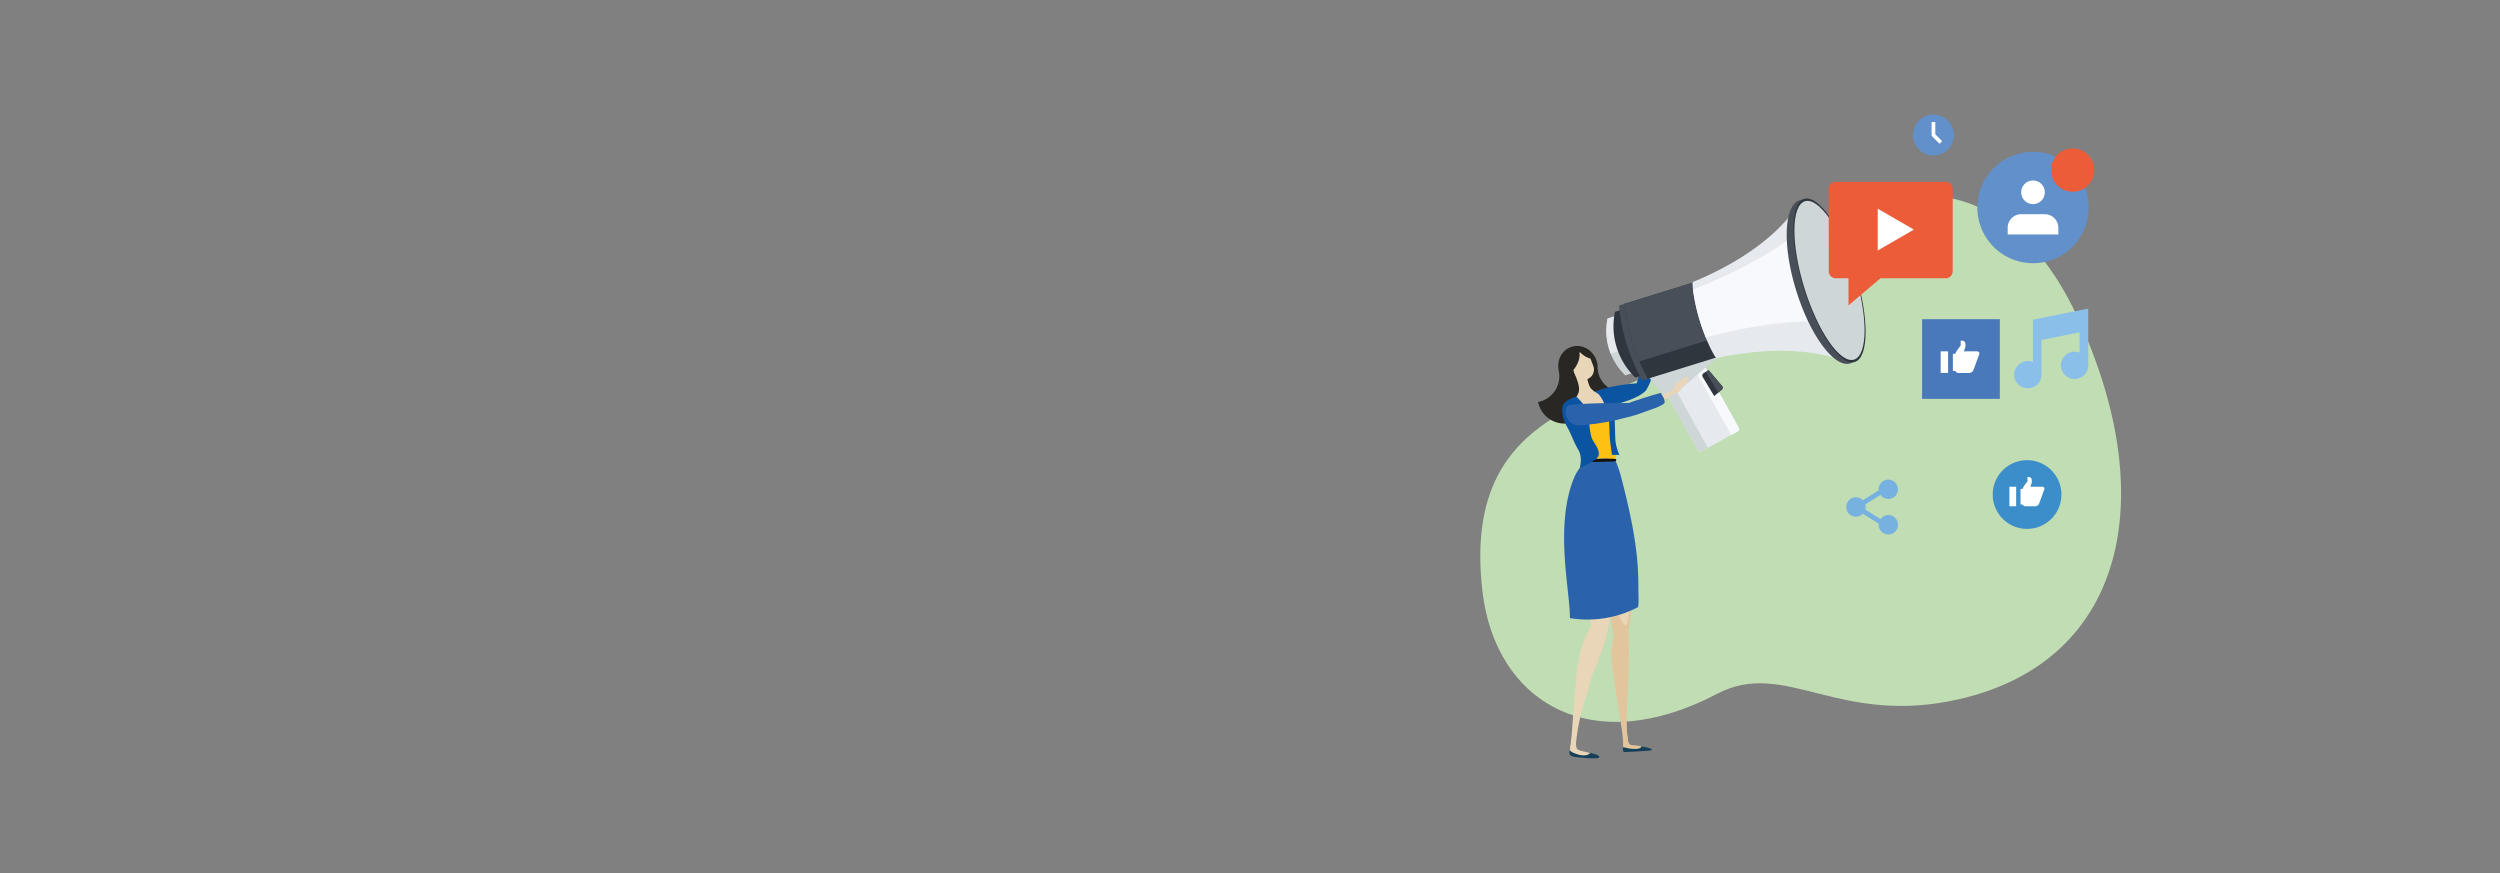 <svg xmlns="http://www.w3.org/2000/svg" id="Layer_1" data-name="Layer 1" viewBox="0 0 1374.47 480"><rect x="0" y="0" width="1374.47" height="480" fill="#808080" stroke="none"/><defs><style>.cls-1{fill:#c1ddb3;}.cls-2{fill:#fdc013;}.cls-3{fill:#282723;}.cls-4{fill:#0b54a1;}.cls-5{fill:#e2c59d;}.cls-6{fill:#e9d6b8;}.cls-7{fill:#ced6d8;}.cls-8{fill:#e6e9ed;}.cls-9{fill:#f7f9fd;}.cls-10{fill:#30363d;}.cls-11{fill:#484f59;}.cls-12{fill:#163f59;}.cls-13{fill:#2a63ab;}.cls-14{fill:#15100d;}.cls-15{fill:#89bfe8;}.cls-16{fill:#4979ba;}.cls-17{fill:#fff;}.cls-18{fill:#77b1df;}.cls-19{fill:#6290ca;}.cls-20{fill:#ed5c39;}.cls-21{fill:#3c8ecb;}</style></defs><path class="cls-1" d="M862.48,224.84c22.08-11.93,53.74-13.92,85.86-53.36,60.08-73.77,146.9-97.29,193.41,1.91s27.22,189.66-64.06,210.88c-67,15.57-96.11-22.5-133.64-2.81-69.86,36.65-121.91,4-129-56.16S833.12,240.7,862.48,224.84Z"></path><path class="cls-2" d="M887.3,232q-3-6.39-5.91-12.82a16.23,16.23,0,0,0-1.41-2.48c2.19,10.74-11.44,8.38-12,3.81-1.45,2.76-6.48,6.36-6.38,6.81,1.14,4.88,2.69,9.66,3.87,14.53a8.28,8.28,0,0,0,3.55,4.77,6,6,0,0,0,.14,1.23l.41,2.42c.46,1.95-1.2,9.49,0,9.26l17.35-3.59c1.2-.23,1.65-4.62,1.19-6.57l-.82-10a2.77,2.77,0,0,0-.15-.49C887.91,236.88,888.32,234.12,887.3,232Z"></path><path class="cls-3" d="M878.32,203a12.36,12.36,0,0,0-6-1.24,12,12,0,1,0,12.76,11.88A14.46,14.46,0,0,1,878.32,203Z"></path><path class="cls-4" d="M875.25,218.69c-.54-1.37.32-2.79,2.36-3.62,10.31-4.13,26.57-4.59,26.57-4.59s2.21,1.6,1.12,3.58c-1.32,2.37-7.86,6.68-23,9.51C877.88,224.39,876.15,221,875.25,218.69Z"></path><path class="cls-5" d="M912.41,181.9s.58-2.38,1.5-3.19c.63-.56,4.09-2.71,4.09-2.71a4.73,4.73,0,0,1-1.85,2.3A16,16,0,0,0,912.41,181.9Z"></path><path class="cls-5" d="M914.16,179.74c.21-1.53,1.48-2.77,3.33-3.88a3.54,3.54,0,0,0,1.88-2.36,23.48,23.48,0,0,0-3.75,2.47c-.71.54-1.41,1.12-2.08,1.7C911.34,179.6,913.64,183.65,914.16,179.74Z"></path><path class="cls-6" d="M911.74,184.26c1-.38,2-2.15,2.67-2.19a7.48,7.48,0,0,1,3,.42c-.54-2.2-3.72-1.77-4.91-2.49S909.13,185.22,911.74,184.26Z"></path><path class="cls-6" d="M907.83,196.3c.52-4,1-8.59,2.21-10.62,1.68-2.89,3.81-3.64,4.12-5.94a6.21,6.21,0,0,1,.2-.74c.17-.66.25-1.43.36-1.68s.56-1.1.25-.85c-2.7,2.19-5.51,4.9-5.82,5.69-.63,1.61-3.76,10.65-4.23,14.26C904.4,200.47,907.12,201.7,907.83,196.3Z"></path><path class="cls-6" d="M913.83,179.72s-.83-.13-.76-.77a11.45,11.45,0,0,1,1.54-3.59c.44-.73,3.11-3.8,3.11-3.8a4.7,4.7,0,0,1-1.09,2.75A20.31,20.31,0,0,0,913.83,179.72Z"></path><path class="cls-6" d="M902.82,202.15c1.34,2.42,1.16,10.22,2.61,10.07,3.25-7.32,3.18-28.55,3.18-28.55Z"></path><path class="cls-4" d="M911.11,195.42c-1.91-1.69-3.41-1.33-5.74-1.68-2.11,5.23-4.22,12.9-6,18.54-.66,2.1,1.85,3.2,3.31,3.35,2.48.27,4.58-5,5.87-9.29C909.75,202.44,911.39,198.48,911.11,195.42Z"></path><path class="cls-7" d="M902.22,203.67l-8.68,2.69a34,34,0,0,1-9.71-31.25l8.69-2.7Q897.37,188,902.22,203.67Z"></path><path class="cls-8" d="M898.13,190.48q-2.8-9-5.61-18.07l-8.69,2.7a33.9,33.9,0,0,0,1.71,19.28Z"></path><path class="cls-8" d="M956,235.27a1.36,1.36,0,0,1-.53,1.85l-20.07,11.11a1.36,1.36,0,0,1-1.84-.52l-18.75-33.86a1.35,1.35,0,0,1,.53-1.83l20.08-11.12a1.33,1.33,0,0,1,1.83.52Z"></path><path class="cls-9" d="M956,235.27l-18.75-33.85a1.33,1.33,0,0,0-1.83-.52L915.31,212a1.34,1.34,0,0,0-.64,1.48l16.32-9a1.35,1.35,0,0,1,1.83.53l18.76,33.86a2,2,0,0,1,.1.35l3.76-2.08A1.36,1.36,0,0,0,956,235.27Z"></path><path class="cls-7" d="M920.62,213.14a1.35,1.35,0,0,1,.53-1.84l16.49-9.13-.42-.75a1.33,1.33,0,0,0-1.83-.52L915.31,212a1.35,1.35,0,0,0-.53,1.83l18.75,33.86a1.36,1.36,0,0,0,1.84.52l3.58-2Z"></path><path class="cls-7" d="M950.21,187.36a3.16,3.16,0,0,1-.35,4.45l-30.41,25.94a3.16,3.16,0,0,1-4.45-.35l-12.63-14.81a3.16,3.16,0,0,1,.35-4.45l30.42-25.94a3.15,3.15,0,0,1,4.44.35Z"></path><path class="cls-10" d="M909.15,204.49l-10.06,3.12a39.31,39.31,0,0,1-11.22-36.17l10-3.12Q903.53,186.41,909.15,204.49Z"></path><path class="cls-11" d="M907.67,207.7l-4.73,1.47A103,103,0,0,1,890.15,168l4.73-1.47Q901.27,187.11,907.67,207.7Z"></path><path class="cls-10" d="M950.11,194.52c-1.57.5-42.58,13.23-44.16,13.71A102.86,102.86,0,0,1,893.17,167c1.57-.49,42.58-13.22,44.16-13.7Z"></path><path class="cls-11" d="M937,153.42l-.45.14-1.76.55-.83.26-1.61.5-.93.29-2.15.67-4.39,1.36-3.16,1-14.34,4.45-4.78,1.48-2.14.66L893.17,167a103.07,103.07,0,0,0,8.06,31.72L947,184.55q-4.83-15.6-9.68-31.21Z"></path><path class="cls-10" d="M946.81,212.29l-7.43-8.79-2.7,1.62a1.58,1.58,0,0,0-.53,2.17l6.29,10.46,4.21-3.56A1.35,1.35,0,0,0,946.81,212.29Z"></path><path class="cls-11" d="M939.38,203.5l-.88.53a1.55,1.55,0,0,0,0,1.56l6.18,10.26,2-1.66a1.35,1.35,0,0,0,.16-1.9Z"></path><path class="cls-8" d="M1006.58,154.42a262.3,262.3,0,0,0-17.52-42.93c-9.42,16.05-30.67,32.24-58.41,43.58l0,.1c-.43,1,.59,10.58,4,21.58s8,19.45,8.93,20.06l0,.07.1,0h0c29.24-6.33,55.88-5,72.71,2.86A262.72,262.72,0,0,0,1006.58,154.42Z"></path><path class="cls-9" d="M1005.75,151.84q-1.23-3.83-2.55-7.56a93.55,93.55,0,0,0-10.82-20.45c-11.14,11.34-33.48,24.3-61.57,35.3a102.6,102.6,0,0,0,3.87,17.62c1,3.16,2.06,6.1,3.12,8.71,29.76-7.76,55.93-10.43,71.78-7.68A94.55,94.55,0,0,0,1005.75,151.84Z"></path><path class="cls-11" d="M987.55,159.86c7.67,24.76,21,42.63,29.71,39.93s9.56-25,1.87-49.74-21-42.64-29.71-39.93S979.86,135.1,987.55,159.86Z"></path><path class="cls-10" d="M991.65,158.58c7.69,24.76,20.27,42.86,28.09,40.43s7.94-24.47.26-49.23-20.26-42.87-28.1-40.44S984,133.82,991.65,158.58Z"></path><path class="cls-7" d="M992.06,158.45c7.46,24.05,19.68,41.62,27.28,39.26s7.72-23.76.25-47.8-19.67-41.63-27.27-39.26S984.6,134.41,992.06,158.45Z"></path><path class="cls-5" d="M904,410.72a23.68,23.68,0,0,0-4.25-.82c-1.82-.24-3.19-.15-3.87-.79-1.14-1.06-1.07-5-1.32-4.93-2.54.65-2.65,8.71-1.42,8.69,1.67,0,9.87-.81,10.56-.9S904.2,410.55,904,410.72Z"></path><path class="cls-5" d="M891.8,343.16c-.84,1-4,3.91-4.69,7.19-1.27,6.44-1.58,9.76-.69,16.33,1.41,10.43,4,27.06,5.17,34.05,1.07,6.31.32,14.23,4.74,12.12-2.9-8.33-1.83-22-1.5-29.33C897.12,333.74,893.3,341.31,891.8,343.16Z"></path><path class="cls-12" d="M902.21,410.28c.6,2-5.6,1.52-7.23,1.09a18.22,18.22,0,0,0-2.53-.51h-.19a.66.66,0,0,0,0,.15c.06,1.1-.34,2.59,1.42,2.48l11-.63C913.73,412.35,902.21,410.24,902.21,410.28Z"></path><path class="cls-5" d="M890.5,275.88c-2.11-.56-2.16,1.3-3.68,5.91-3,9-4.68,22.44-3.64,36.72,1.21,16.72,3.77,33.49,7.21,42.67,2.85-6.62,5.13-12.6,6.71-27.23C900.6,301.56,897,277.6,890.5,275.88Z"></path><path class="cls-6" d="M891.2,278.24c-1.93-.42-1.92,1.13-3.18,5-2.48,7.65-3.67,18.9-2.37,30.81,1.52,14,4.55,29.42,8.28,29.57,1.43.05,2-10.39,2.57-19.14C898.24,297.29,897.14,279.5,891.2,278.24Z"></path><path class="cls-6" d="M874.3,414.05s-1.23-.34-4-1c-1.95-.44-2.91-.73-3.36-1.52-.75-1.29-.41-5-.93-5-2.53,0-3.26,6.64-2.65,7.7.79,1.4,9,2,10.26,1.35C874.22,415.29,874.52,414,874.3,414.05Z"></path><path class="cls-6" d="M876.37,347.61c-1.18-.52,0-5.35-2.23-2.17-3.61,5.19-6.67,17-7.19,23.36-.83,10.11-2.33,26.16-2.67,33-.3,6.16-2.64,13.46,2,12.39-.22-8.67,2.52-21.22,4.64-27.94C878.15,363.33,880,349.22,876.37,347.61Z"></path><path class="cls-12" d="M874.29,414c-2.46,2.56-7.21.71-8.75.11-2.63-1.06-2.47-1.91-2.48-1.86-.26,1-.65,2.54.86,3.32s2.9.66,4.6.89c1.53.22,10.44,1,10.73-.08C879.66,414.83,874.32,414,874.29,414Z"></path><path class="cls-6" d="M880.9,281c-2-.6-2.13,1.18-3.74,5.58C874,295.18,872,308,872.54,321.83c.67,16.16,3,30.3,6,39.25,2.94-6.3,5-9.89,7-23.94C889.85,306,887.12,282.82,880.9,281Z"></path><path class="cls-6" d="M878.69,340.61c-1.08-.63-3.11,2.1-4.62,4.77-3,5.24-4.12,11.77-5.64,20.78-1.79,10.56-2.38,20-1.85,26.16,2.33-4.58,4.25-10.52,6.94-16.65C889.77,338.6,882,342.52,878.69,340.61Z"></path><path class="cls-6" d="M881.39,279c-2-.5-2.06,1.13-3.52,5.19-2.86,8-4.48,19.74-3.5,32.31a147.39,147.39,0,0,0,5.2,30.2c.61,2,2.83,2.06,3.23.25a171.3,171.3,0,0,0,2.64-19.14C888.15,299.25,887.58,280.52,881.39,279Z"></path><path class="cls-3" d="M859.51,203.14a14.92,14.92,0,0,0-2.61.36A14.4,14.4,0,0,1,845.62,221a14.86,14.86,0,1,0,13.89-17.82Z"></path><path class="cls-3" d="M877.55,197.73c2.27,5.9-.39,12.41-5.91,14.53s-11.85-.95-14.12-6.86.39-12.41,5.93-14.53S875.3,191.82,877.55,197.73Z"></path><path class="cls-6" d="M861.28,223.79s8.27,7.41,14.31,6.55,8.26-3.07,8.2-5.6-1.52-7-3.21-7.61a15.42,15.42,0,0,1-5.28-2.91c-1.55-1.34-2.46-4.52-2.74-7.15s1.57-3.52-.76-3.9-2-1.8-3.75-.75-3.18.76-2.47,2.58c1.27,3.35,3.34,7.93,2.3,10.79C866.73,219,865,220.46,861.28,223.79Z"></path><path class="cls-6" d="M868.86,193.77l-.53.07c.4,2.1-.27,5-2,7.79a15.32,15.32,0,0,1-1.35,1.84l.7,1.84a5.54,5.54,0,0,0,10.33-4l-1.58-4.15A11.92,11.92,0,0,1,868.86,193.77Z"></path><path class="cls-13" d="M900.62,333.76a31.59,31.59,0,0,0,.28-3.73c-.56-12.78,1.59-25.49-9.86-68.63a64.1,64.1,0,0,0-2.71-7.8c-5.16-3.23-9.51,0-14.93-2.4-1.83,2.25-6,6.75-7.92,11.29-11.13,26.82-2,63.43-2.41,77.33A59.85,59.85,0,0,0,900.62,333.76Z"></path><path class="cls-14" d="M888.55,253.33c0,.21-1,.4-2.2.43l-13.84.33c-1.23,0-2.22-.11-2.23-.32l0-.79c0-.21,1-.4,2.2-.44l13.85-.33c1.22,0,2.22.12,2.22.33Z"></path><path class="cls-4" d="M866.61,218.05s-7,1.91-7.57,5.66c-.75,4.94,1.49,9.07,3,11.81,1.77,3.19,3.24,7.64,5.65,11.7,2.93,4.94.33,11.28.91,10.08.11-.24,6.6-2.67,9.45-5.51s-1.42-8-2.41-9.84c-2.24-4.15-1.66-14.17-3.6-17.43A32.25,32.25,0,0,0,866.61,218.05Z"></path><path class="cls-4" d="M884.94,220.69a14.52,14.52,0,0,0-3.68-3.84c-1.39-1.13-5.42-1.71-4.81-1.75.09,0,4.43.56,7.78,13.45.56,2.2.56,7.81.78,11.43s1.26,10.15,1.26,10.15,3.83-.25,4.13.25-2.19-4.34-2.35-9.49C887.66,228.51,888,226.29,884.94,220.69Z"></path><path class="cls-13" d="M861,228.46c-.51-1.43-.78-5.46,2.25-5.82,13.27-1.56,39.17-.94,39.17-.94s2.35,2.17.25,3.82c-2.65,2.09-11.31,6.27-32.77,8.31C863.7,234.41,861.87,230.87,861,228.46Z"></path><path class="cls-6" d="M913.25,217.42s5.7-2.51,6.17-2.9.45-.84,1.06-2,.77-1.37,1.31-2.27a7.32,7.32,0,0,1,.62-1s.46.36.34.76-.56,1.13-.65,1.44.39-.63,1.46-1.78a23.08,23.08,0,0,1,2.79-2.53c.35-.25.4-.28.42-.26s.28.24.19.4-.49.59-.44.58a7.6,7.6,0,0,0,1.12-.68c.13-.1.31-.26.44-.34s.45.16.25.64a.61.61,0,0,1,.06.39,1.72,1.72,0,0,1-.07.21c0,.08-.1.17-.14.25a7.31,7.31,0,0,1-.5.87,7.79,7.79,0,0,0-.81,1s.73-.59.77-.54a.42.42,0,0,1,0,.5c-.2.22-.5.55-1.38,1.41a9.76,9.76,0,0,0-2.15,2.58,3.42,3.42,0,0,1-2.38,1.87c-3.75,1.2-9,5.52-10.12,5.89S913.25,217.42,913.25,217.42Z"></path><path class="cls-13" d="M915.16,221.57c.18-2.54-1-3.52-2.15-5.58-5.44,1.49-13.6,4.1-19.15,6.11-2.07.75-4.69,5.68-3.93,6.94,1.28,2.12,10.82-1.3,15-2.87C908.75,224.75,912.9,223.65,915.16,221.57Z"></path><path class="cls-15" d="M1117.64,175.76V199a7.5,7.5,0,1,0,4.75,7v-19.1l20.95-4.2v11.19a7.5,7.5,0,1,0,4.75,7V169.67Z"></path><rect class="cls-16" x="1056.74" y="175.49" width="42.74" height="43.81"></rect><path class="cls-17" d="M1087,193.17h-7.34a15.13,15.13,0,0,0,.88-2.37,10.17,10.17,0,0,0,0-1.79,1.72,1.72,0,0,0-1.72-1.72h-.86V190s-3,3.51-3,4.94v8.39a1.73,1.73,0,0,0,1.72,1.73h6a2.74,2.74,0,0,0,2.35-1.73l3.06-8.39A1.17,1.17,0,0,0,1087,193.17Z"></path><rect class="cls-17" x="1073.67" y="194.53" width="2.3" height="9.4"></rect><rect class="cls-17" x="1066.94" y="193.17" width="4.1" height="11.84"></rect><path class="cls-18" d="M1038.15,283.18a5.33,5.33,0,0,0-4.29,2.19l-8.36-5.23a5.46,5.46,0,0,0,.21-1.41,5.38,5.38,0,0,0-.21-1.4l8.36-5.23a5.31,5.31,0,1,0-1-3.14,4.07,4.07,0,0,0,.06.61l-8.7,5.44a5.34,5.34,0,1,0,0,7.45l8.7,5.44a4.07,4.07,0,0,0-.06.61,5.33,5.33,0,1,0,5.33-5.33Z"></path><path class="cls-18" d="M1038.15,266.29a2.67,2.67,0,1,1-2.67,2.67A2.68,2.68,0,0,1,1038.15,266.29Z"></path><path class="cls-18" d="M1020.37,281.4a2.67,2.67,0,1,1,2.68-2.67A2.67,2.67,0,0,1,1020.37,281.4Z"></path><path class="cls-18" d="M1038.15,291.18a2.67,2.67,0,1,1,2.67-2.67A2.68,2.68,0,0,1,1038.15,291.18Z"></path><path class="cls-19" d="M1063,63a11.24,11.24,0,1,0,11.24,11.24A11.25,11.25,0,0,0,1063,63Z"></path><polygon class="cls-17" points="1067.79 77.61 1064.01 73.83 1064.01 67.11 1061.97 67.11 1061.97 74.67 1066.35 79.06 1067.79 77.61"></polygon><path class="cls-19" d="M1148.34,114.09a30.61,30.61,0,1,1-30.61-30.61A30.6,30.6,0,0,1,1148.34,114.09Z"></path><path class="cls-17" d="M1131.64,128.91V125.2a7.42,7.42,0,0,0-7.42-7.42h-13a7.42,7.42,0,0,0-7.42,7.42v3.71Z"></path><path class="cls-17" d="M1124.22,105.73a6.49,6.49,0,1,0-6.49,6.49A6.49,6.49,0,0,0,1124.22,105.73Z"></path><path class="cls-20" d="M1151.42,93.53a11.9,11.9,0,1,1-11.89-11.91A11.89,11.89,0,0,1,1151.42,93.53Z"></path><path class="cls-20" d="M1005.43,149a3.84,3.84,0,0,0,3.7,4h7.16v14.87l17.57-14.87h36a3.85,3.85,0,0,0,3.71-4v-45a3.84,3.84,0,0,0-3.71-4h-60.76a3.83,3.83,0,0,0-3.7,4Z"></path><polygon class="cls-17" points="1052.23 126.23 1042.29 131.98 1032.35 137.72 1032.35 126.23 1032.35 114.75 1042.29 120.49 1052.23 126.23"></polygon><path class="cls-21" d="M1133.35,271.87A18.89,18.89,0,1,1,1114.46,253,18.89,18.89,0,0,1,1133.35,271.87Z"></path><path class="cls-17" d="M1122.89,267.6h-6.66a14.71,14.71,0,0,0,.8-2.15,8.34,8.34,0,0,0,0-1.62,1.57,1.57,0,0,0-1.56-1.57h-.78v2.42s-2.74,3.18-2.74,4.48v7.61a1.56,1.56,0,0,0,1.57,1.56H1119a2.47,2.47,0,0,0,2.12-1.56l2.77-7.61A1.06,1.06,0,0,0,1122.89,267.6Z"></path><rect class="cls-17" x="1110.85" y="268.83" width="2.08" height="8.52"></rect><rect class="cls-17" x="1104.75" y="267.6" width="3.71" height="10.73"></rect></svg>